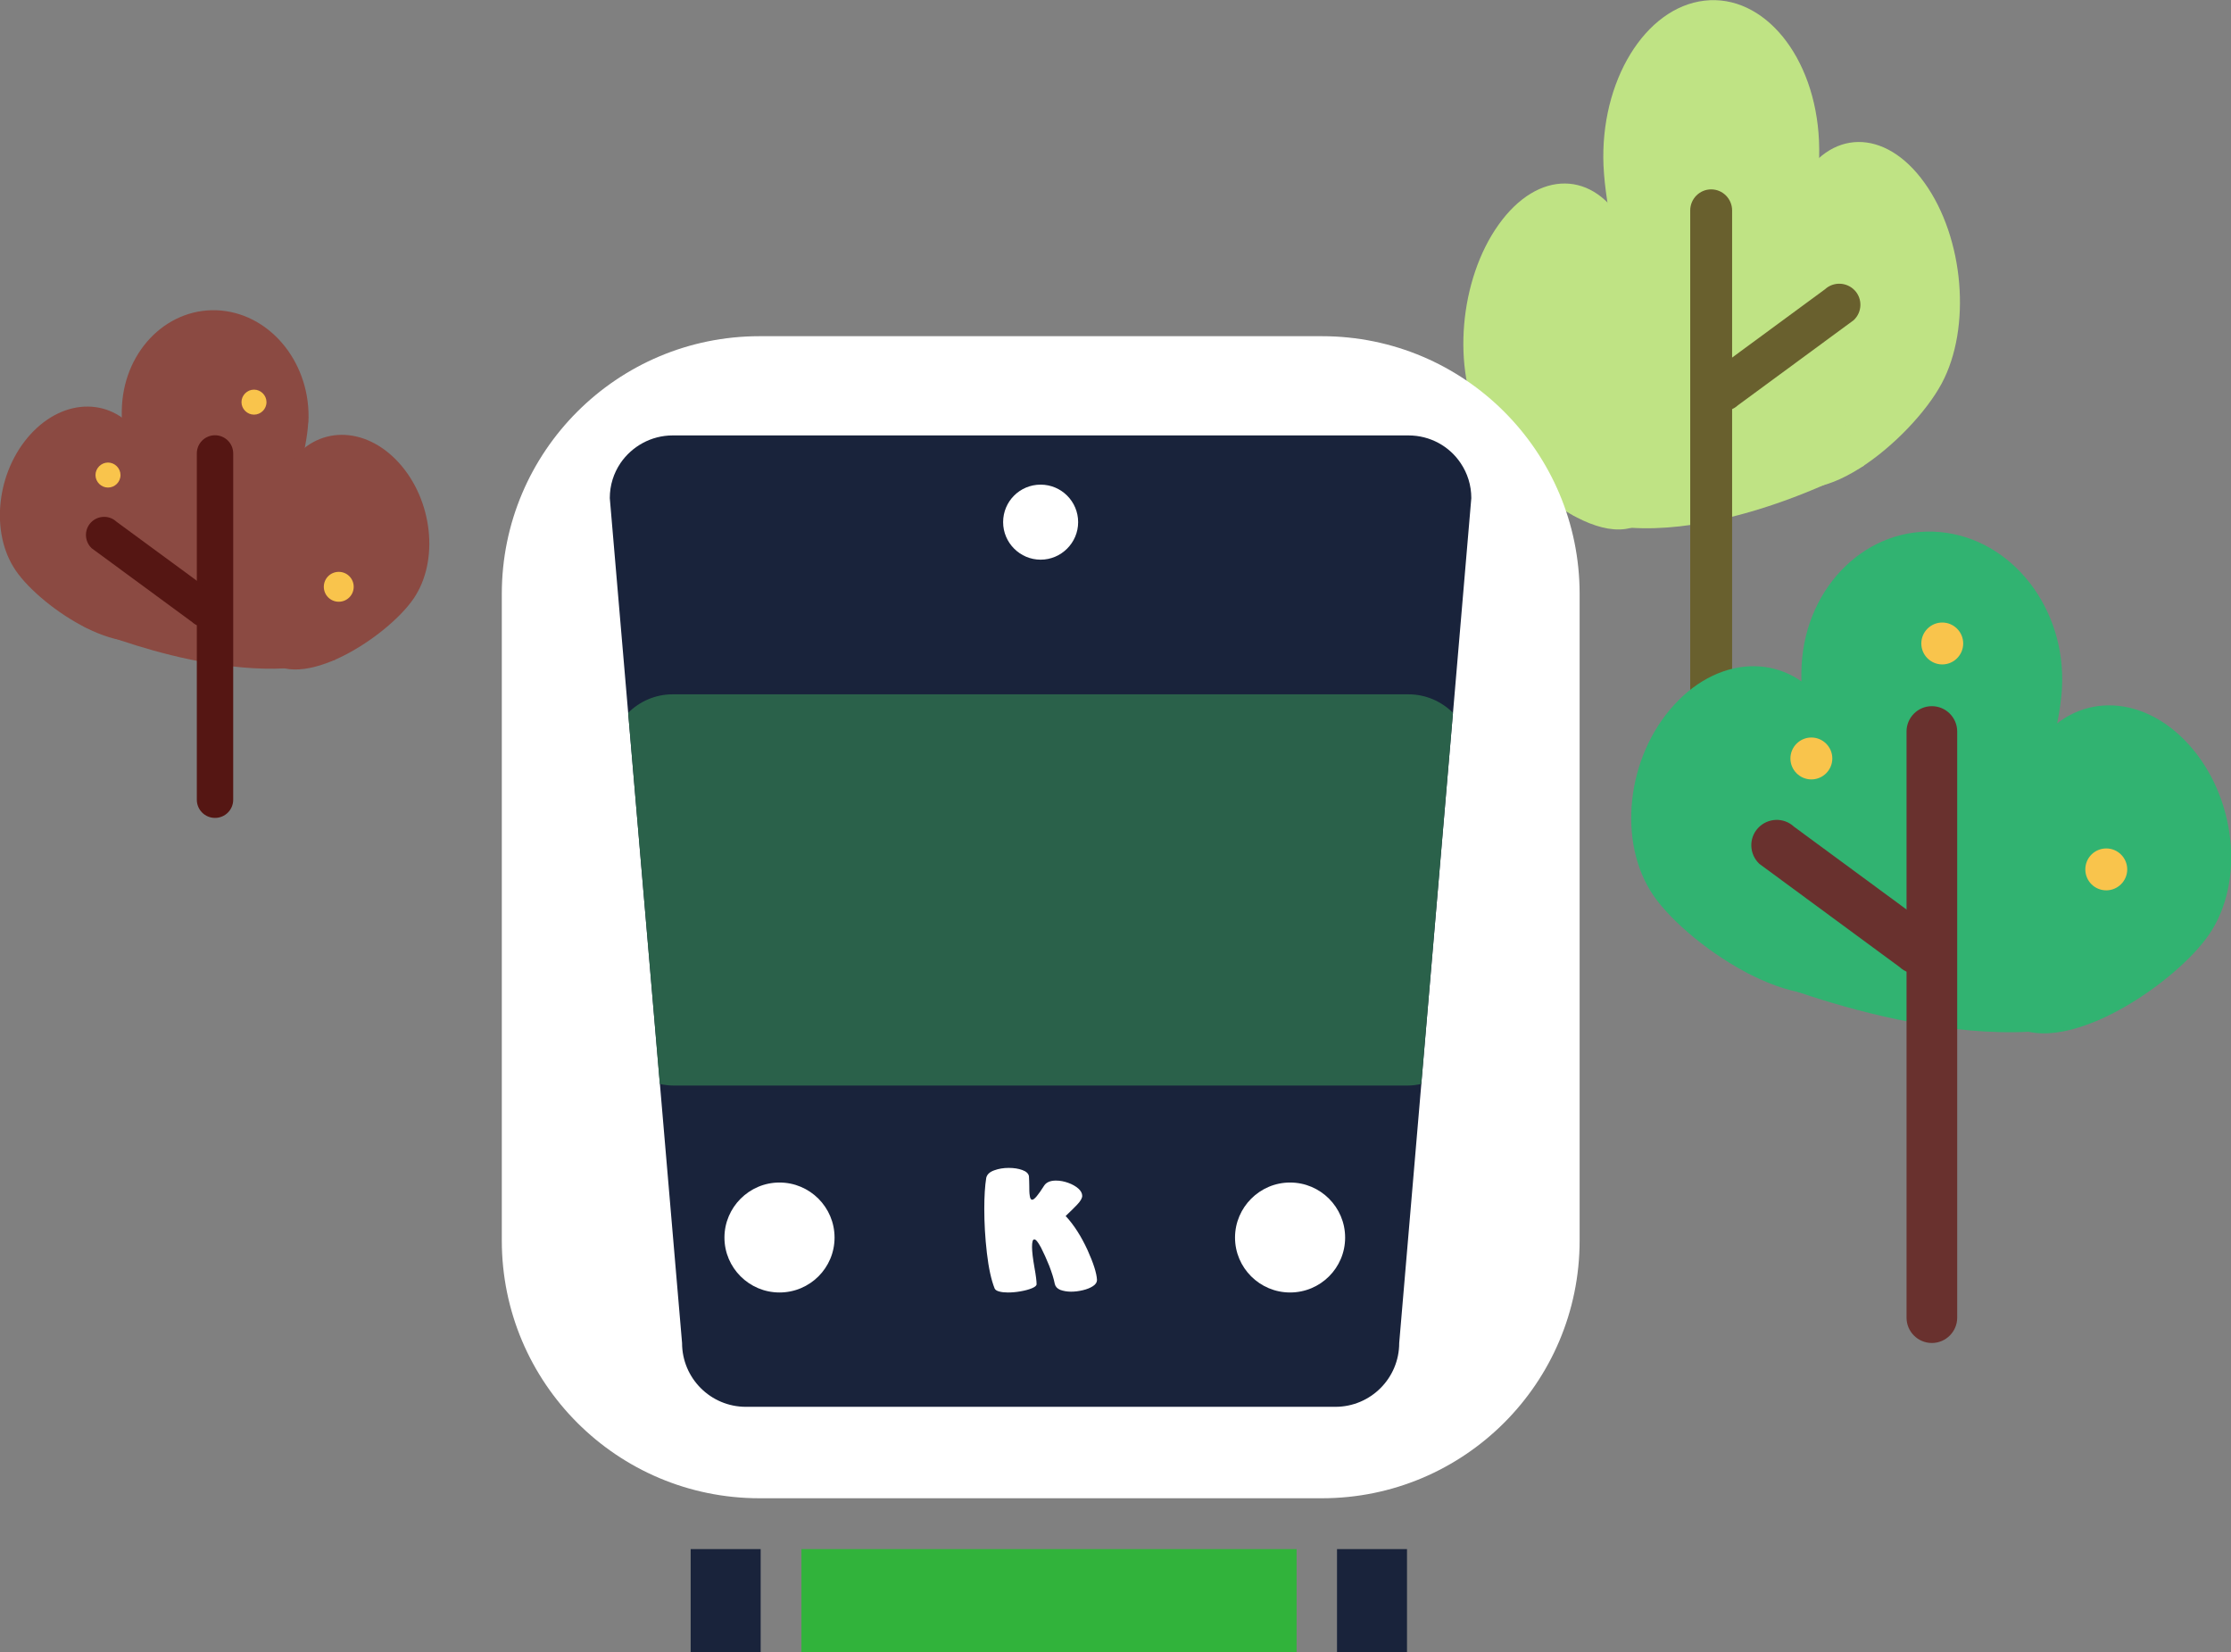 <?xml version="1.0" encoding="UTF-8"?><svg id="a" xmlns="http://www.w3.org/2000/svg" xmlns:xlink="http://www.w3.org/1999/xlink" viewBox="0 0 137.38 101.72"><rect x="0" y="0" width="137.38" height="101.72" fill="#808080" stroke="none"/><defs><style>.c{fill:#fff;}.d{fill:#f9c44c;}.e{fill:#19233b;}.f{fill:#551613;}.g{fill:#bfe384;}.h{clip-path:url(#b);}.i{fill:#31b33b;}.j{fill:#8b4a42;}.k{fill:#2a614a;}.l{fill:#69602e;}.m{fill:none;}.n{fill:#69312e;}.o{fill:#31b371;}</style><clipPath id="b"><rect class="m" x="0" width="137.38" height="101.72"/></clipPath></defs><g class="h"><path class="g" d="M110.77,11.35c-1.85,3.44-4.2,14.22-1.77,17.6,2.43,3.39,8.71-1.89,10.56-5.33,1.85-3.44,1.38-8.97-1.05-12.36-2.42-3.39-5.89-3.35-7.73,.08"/><path class="g" d="M98.74,10.19c.23,5.19,3.74,16.98,7.4,16.56,3.66-.42,6.09-12.89,5.87-18.08-.23-5.19-3.39-9.05-7.05-8.63-3.66,.42-6.44,4.97-6.22,10.16"/><path class="g" d="M100.03,13.9c1.85,3.44,4.2,14.22,1.77,17.61-2.43,3.39-8.71-1.9-10.56-5.33-1.85-3.44-1.38-8.97,1.05-12.36,2.42-3.39,5.89-3.36,7.74,.08"/><path class="g" d="M114.78,28.67s-10.76,5.99-17.95,3.04l.98-9.76,12.75-2.55,4.22,9.27Z"/><path class="l" d="M104.08,42.82c0,.71,.58,1.29,1.29,1.29s1.29-.58,1.29-1.29V12.96c0-.72-.58-1.3-1.29-1.3s-1.29,.58-1.29,1.3v29.86Z"/><path class="l" d="M105.25,23.06c-.52,.49-.55,1.31-.07,1.83,.49,.52,1.31,.55,1.83,.07l7.14-5.25c.52-.49,.55-1.31,.06-1.83-.49-.52-1.31-.55-1.83-.07l-7.14,5.25Z"/><path class="j" d="M8.57,26.81c1.6,2.33,3.63,9.65,1.53,11.94-2.1,2.3-7.53-1.28-9.13-3.62-1.6-2.33-1.19-6.09,.91-8.39,2.1-2.3,5.09-2.27,6.69,.06"/><path class="j" d="M18.98,26.02c-.2,3.52-3.23,11.52-6.4,11.23-3.17-.28-5.27-8.75-5.07-12.27,.2-3.52,2.93-6.14,6.1-5.86,3.17,.29,5.57,3.37,5.38,6.89"/><path class="j" d="M17.86,28.54c-1.6,2.33-3.63,9.65-1.53,11.94,2.1,2.3,7.53-1.28,9.13-3.61,1.6-2.33,1.19-6.09-.91-8.39-2.1-2.3-5.09-2.27-6.69,.06"/><path class="j" d="M5.11,38.56s9.3,4.06,15.53,2.06l-.85-6.62-11.02-1.73-3.65,6.29Z"/><path class="f" d="M14.36,49.24c0,.62-.5,1.12-1.12,1.12s-1.12-.5-1.12-1.12V27.92c0-.62,.5-1.12,1.12-1.12s1.12,.5,1.12,1.12v21.33Z"/><path class="f" d="M13.35,36.66c.45,.42,.48,1.13,.06,1.58-.42,.45-1.13,.48-1.58,.06l-6.18-4.54c-.45-.42-.48-1.13-.06-1.58,.42-.45,1.13-.48,1.58-.06l6.18,4.54Z"/><path class="c" d="M81.4,20.7H46.77c-8.76,0-15.87,7.1-15.87,15.87v39.81c0,8.76,7.1,15.87,15.87,15.87h34.63c8.76,0,15.87-7.1,15.87-15.87V36.57c0-8.76-7.1-15.87-15.87-15.87"/><path class="e" d="M89.94,28.51c-.69-1.03-1.87-1.7-3.21-1.7H41.42c-1.33,0-2.51,.68-3.21,1.7-.42,.62-.66,1.36-.66,2.16l4.45,52.02c0,2.17,1.76,3.93,3.93,3.93h36.3c2.17,0,3.93-1.76,3.93-3.93l4.44-52.02c0-.8-.24-1.54-.66-2.16"/><path class="c" d="M62.05,79.58c-.2,0-.37-.02-.52-.06-.15-.04-.24-.1-.28-.18-.21-.52-.37-1.25-.48-2.19-.11-.94-.16-1.85-.16-2.72,0-.77,.04-1.41,.12-1.91,.05-.21,.21-.36,.49-.46,.27-.1,.57-.15,.89-.15s.59,.04,.84,.13c.25,.09,.38,.22,.41,.38,.01,.2,.02,.4,.02,.6,0,.23,0,.43,.03,.6,.02,.17,.07,.25,.15,.25,.13,0,.37-.29,.73-.86,.13-.21,.38-.32,.73-.32,.26,0,.51,.05,.76,.14s.46,.21,.62,.35c.16,.14,.24,.3,.24,.45,0,.14-.1,.32-.31,.54-.16,.17-.39,.4-.71,.7,.52,.56,.96,1.26,1.34,2.08,.37,.82,.57,1.44,.59,1.86,0,.14-.08,.27-.25,.38-.17,.11-.37,.19-.62,.25-.25,.06-.49,.09-.73,.09s-.47-.04-.66-.11c-.19-.08-.3-.2-.34-.37-.06-.32-.18-.69-.34-1.11-.17-.42-.34-.8-.51-1.13-.18-.33-.31-.5-.41-.5s-.14,.16-.14,.47c0,.28,.05,.7,.15,1.27,.09,.49,.13,.83,.13,1.02,0,.09-.1,.17-.29,.25-.19,.08-.42,.14-.7,.19-.28,.05-.54,.07-.78,.07"/><path class="c" d="M61.77,32.15c0-1.28,1.03-2.31,2.31-2.31s2.31,1.04,2.31,2.31-1.04,2.31-2.31,2.31-2.31-1.04-2.31-2.31"/><path class="c" d="M48,79.58c-1.87,0-3.39-1.52-3.39-3.38s1.52-3.39,3.39-3.39,3.39,1.52,3.39,3.39-1.52,3.38-3.39,3.38"/><path class="c" d="M79.44,79.58c-1.87,0-3.39-1.52-3.39-3.38s1.52-3.39,3.39-3.39,3.39,1.52,3.39,3.39-1.52,3.38-3.39,3.38"/><rect class="i" x="49.35" y="95.38" width="30.49" height="6.35"/><rect class="e" x="42.53" y="95.38" width="4.31" height="6.35"/><rect class="e" x="82.33" y="95.38" width="4.31" height="6.35"/><path class="k" d="M86.74,42.75H41.42c-1.07,0-2.04,.44-2.74,1.14l1.95,22.85c.27,.06,.56,.1,.85,.1h45.19c.29,0,.57-.04,.85-.1l1.95-22.85c-.7-.7-1.67-1.14-2.74-1.14"/><path class="d" d="M21.78,36.13c0,.51-.41,.92-.92,.92s-.92-.41-.92-.92,.41-.92,.92-.92,.92,.41,.92,.92"/><path class="o" d="M112.43,43.49c2.23,3.26,5.07,13.48,2.14,16.69-2.93,3.21-10.53-1.8-12.76-5.05-2.23-3.26-1.67-8.5,1.27-11.72,2.93-3.22,7.12-3.18,9.35,.08"/><path class="o" d="M126.97,42.39c-.28,4.92-4.52,16.09-8.94,15.69-4.43-.4-7.36-12.22-7.09-17.14,.28-4.92,4.09-8.58,8.52-8.18,4.43,.4,7.79,4.71,7.51,9.63"/><path class="o" d="M125.41,45.9c-2.23,3.26-5.07,13.48-2.14,16.69,2.93,3.22,10.52-1.8,12.76-5.05,2.23-3.26,1.66-8.5-1.27-11.72-2.93-3.22-7.11-3.18-9.35,.08"/><path class="o" d="M107.59,59.9s13,5.68,21.69,2.88l-1.19-9.25-15.4-2.42-5.1,8.78Z"/><path class="n" d="M120.52,81.13c0,.86-.7,1.56-1.56,1.56s-1.56-.7-1.56-1.56V45.04c0-.86,.7-1.56,1.56-1.56s1.56,.7,1.56,1.56v36.09Z"/><path class="n" d="M119.1,57.25c.63,.59,.67,1.58,.08,2.21-.59,.63-1.58,.67-2.21,.08l-8.63-6.35c-.63-.59-.67-1.58-.08-2.21,.59-.63,1.58-.67,2.21-.08l8.63,6.35Z"/><path class="d" d="M112.83,46.7c0,.71-.58,1.29-1.29,1.29s-1.29-.58-1.29-1.29,.58-1.29,1.29-1.29,1.29,.58,1.29,1.29"/><path class="d" d="M120.89,39.62c0,.71-.58,1.29-1.29,1.29s-1.29-.58-1.29-1.29,.58-1.29,1.29-1.29,1.29,.58,1.29,1.29"/><path class="d" d="M130.99,53.53c0,.71-.58,1.29-1.29,1.29s-1.29-.57-1.29-1.29,.58-1.29,1.29-1.29,1.29,.58,1.29,1.29"/><path class="d" d="M16.41,24.76c0,.43-.35,.77-.77,.77s-.77-.35-.77-.77,.35-.77,.77-.77,.77,.35,.77,.77"/><path class="d" d="M7.42,29.25c0,.43-.35,.77-.77,.77s-.77-.35-.77-.77,.35-.77,.77-.77,.77,.35,.77,.77"/></g></svg>